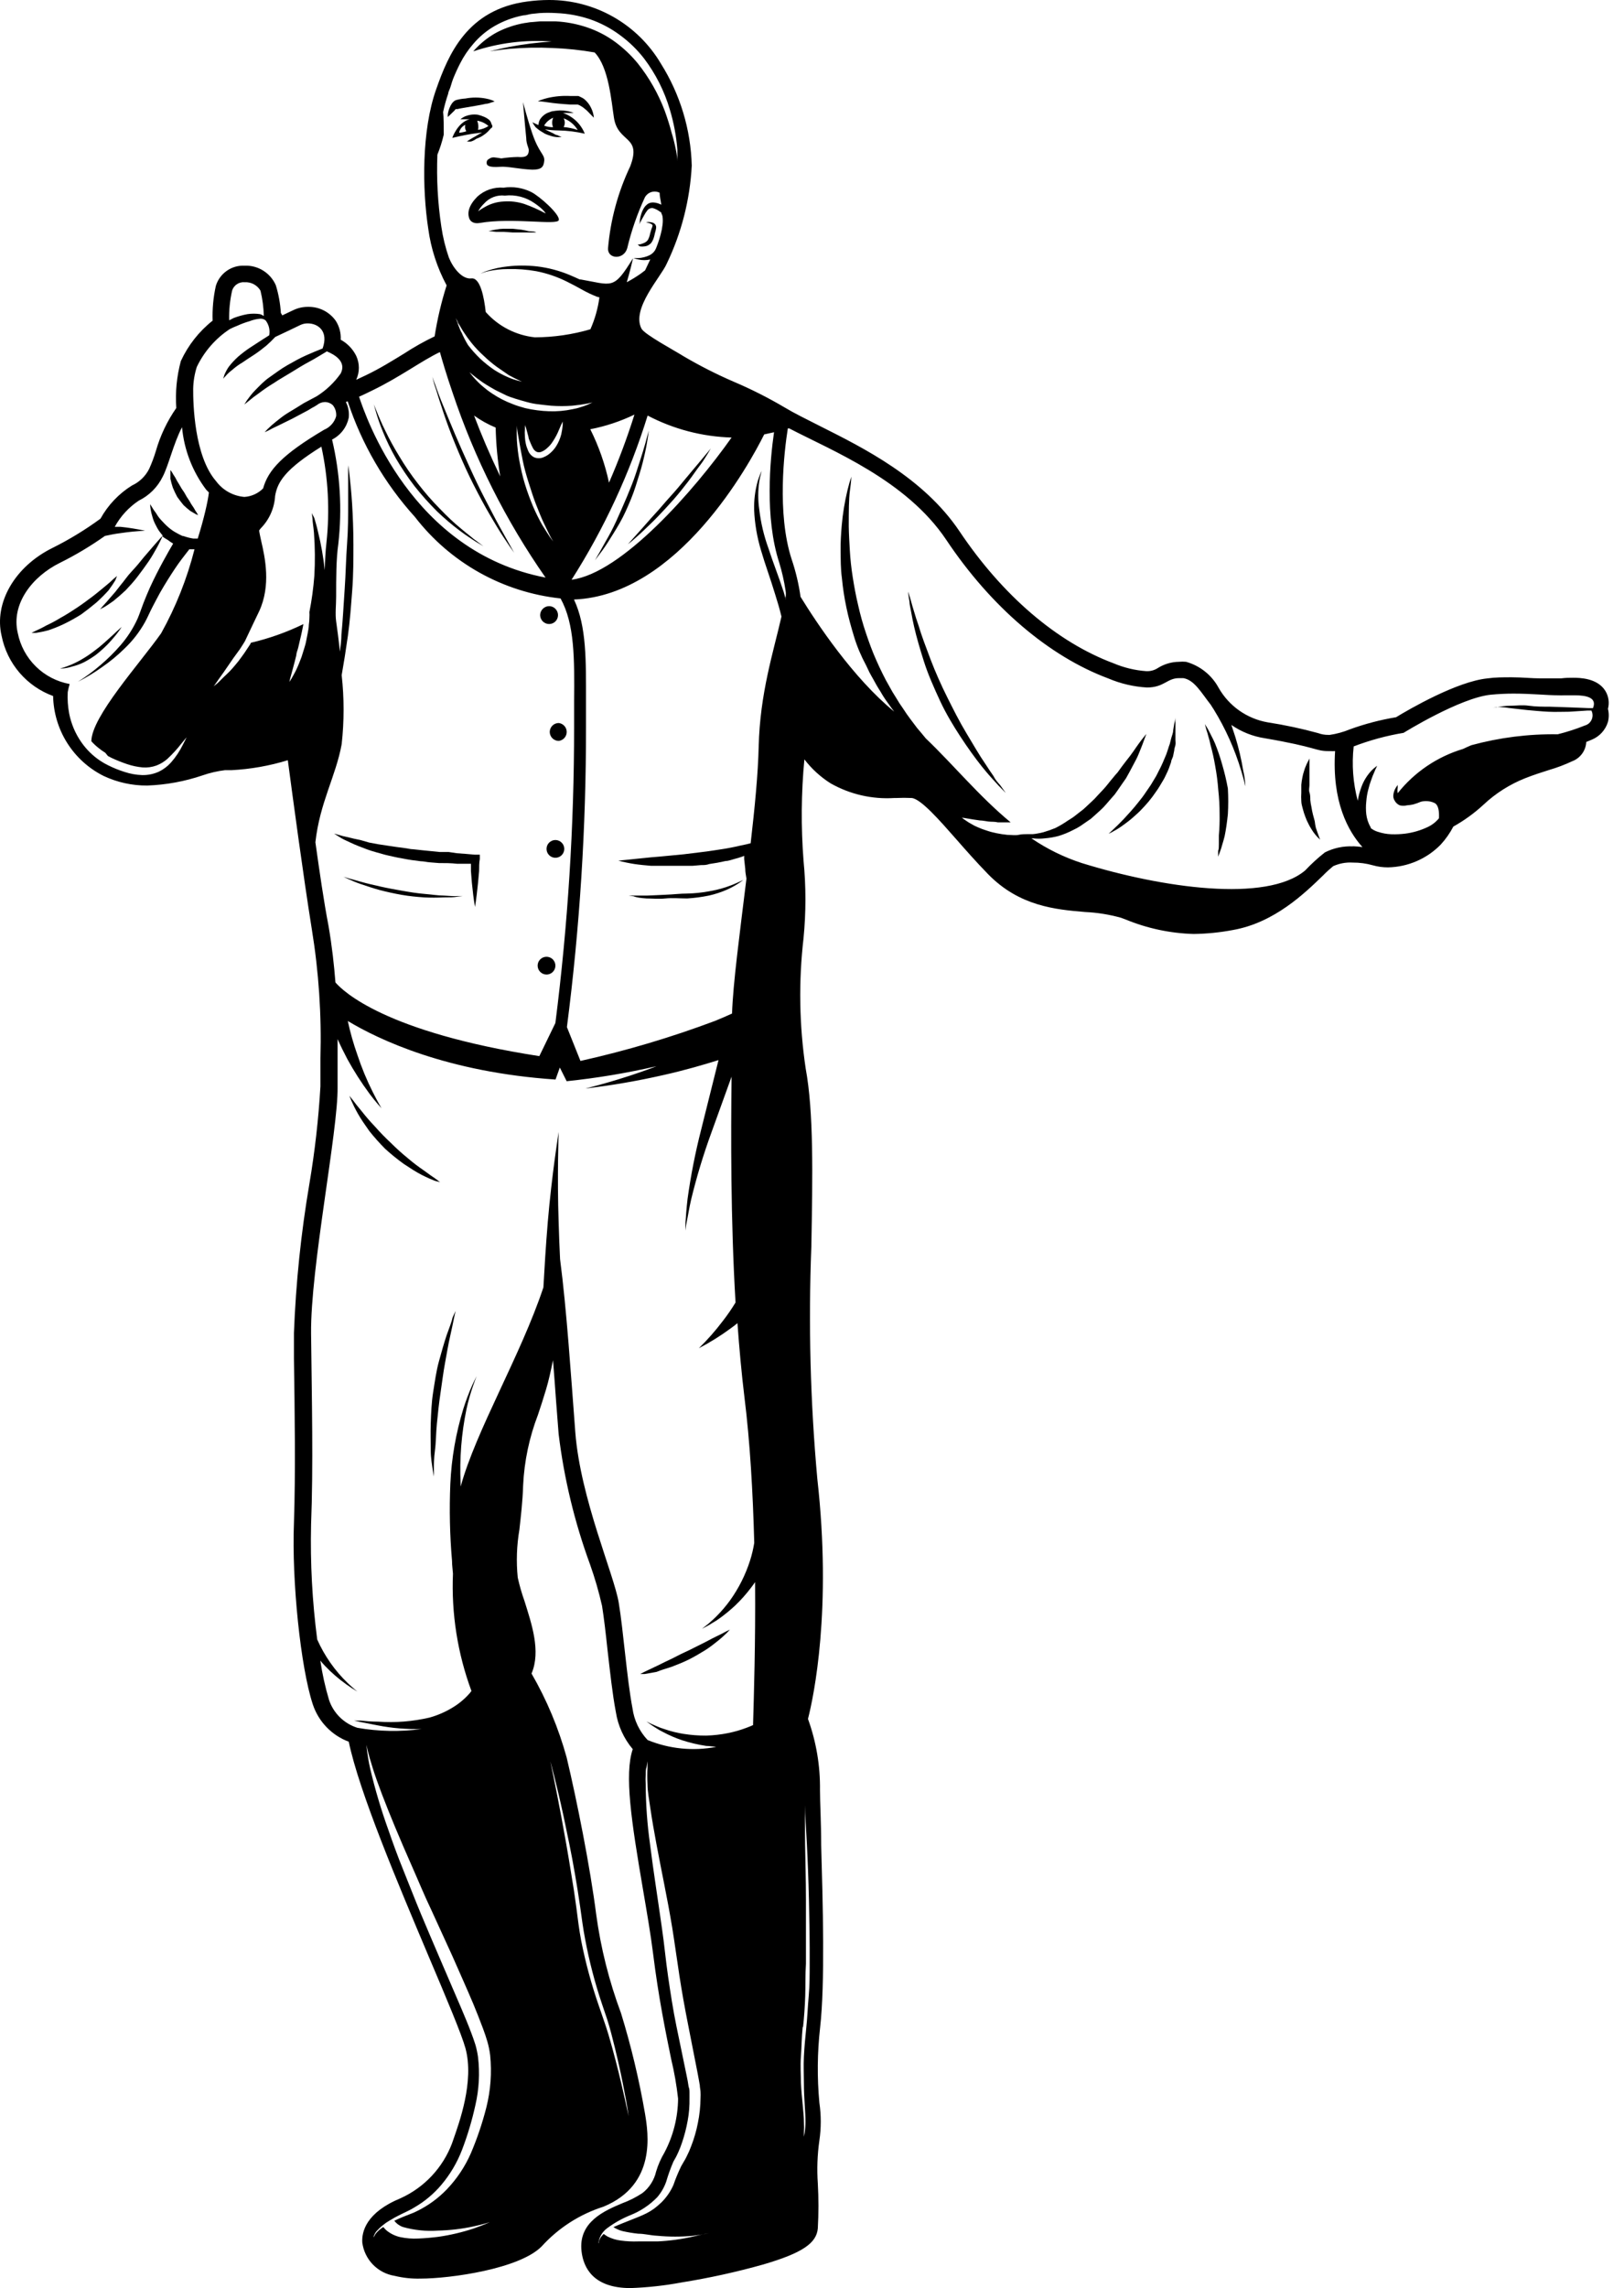 <?xml version="1.0" encoding="UTF-8"?> <svg xmlns="http://www.w3.org/2000/svg" width="71" height="100" viewBox="0 0 71 100" fill="none"> <path d="M15.304 36.818C15.545 36.933 15.797 37.028 16.048 37.122C16.3 37.216 16.573 37.279 16.819 37.353C16.945 37.389 17.076 37.41 17.207 37.442C17.338 37.473 17.469 37.499 17.601 37.52C17.863 37.573 18.125 37.61 18.392 37.641C18.523 37.641 18.654 37.678 18.791 37.688L19.189 37.72C19.457 37.72 19.714 37.72 19.986 37.751H20.589C20.589 37.856 20.589 37.961 20.589 38.066L20.631 38.59C20.668 38.947 20.705 39.298 20.767 39.639C20.825 39.283 20.862 38.931 20.899 38.59L20.946 38.066C20.946 37.888 20.946 37.709 20.977 37.541V37.353H20.752C20.495 37.326 20.227 37.311 19.971 37.29L19.619 37.237H19.231L18.455 37.159L18.067 37.117C17.936 37.117 17.81 37.075 17.679 37.064L17.296 37.012L16.908 36.954L16.526 36.896L16.137 36.823L15.755 36.713C15.629 36.681 15.498 36.666 15.372 36.629L14.989 36.54C14.863 36.503 14.732 36.471 14.606 36.43C14.717 36.508 14.832 36.576 14.947 36.645C15.063 36.713 15.204 36.765 15.304 36.818Z" fill="black"></path> <path d="M51.384 31.374C51.384 31.374 51.384 31.468 51.337 31.631L51.29 31.924C51.29 32.04 51.227 32.166 51.195 32.302C51.164 32.438 51.164 32.438 51.143 32.512C51.114 32.584 51.09 32.657 51.069 32.732L50.991 32.963L50.891 33.199C50.86 33.278 50.823 33.361 50.786 33.44C50.75 33.519 50.708 33.603 50.666 33.681C50.624 33.76 50.587 33.849 50.54 33.928L50.398 34.164C50.309 34.326 50.194 34.473 50.094 34.625C49.995 34.777 49.885 34.919 49.774 35.055C49.664 35.192 49.559 35.323 49.449 35.444L49.145 35.779C48.951 35.984 48.778 36.151 48.657 36.262L48.469 36.44C48.548 36.405 48.625 36.364 48.7 36.319C48.79 36.272 48.877 36.219 48.962 36.162C49.056 36.094 49.171 36.02 49.282 35.931C49.406 35.838 49.525 35.738 49.638 35.632C49.772 35.516 49.898 35.392 50.016 35.26C50.144 35.123 50.265 34.98 50.377 34.83C50.482 34.673 50.608 34.52 50.703 34.353L50.86 34.09C50.912 34.007 50.949 33.917 50.991 33.833C51.034 33.748 51.072 33.66 51.106 33.571L51.201 33.304C51.201 33.22 51.264 33.136 51.285 33.052L51.337 32.795C51.337 32.716 51.374 32.638 51.389 32.559C51.405 32.48 51.389 32.402 51.389 32.333C51.389 32.265 51.389 32.056 51.389 31.935C51.389 31.814 51.389 31.715 51.389 31.631C51.384 31.468 51.384 31.374 51.384 31.374Z" fill="black"></path> <path d="M57.479 35.889C57.453 35.8 57.426 35.7 57.4 35.596C57.374 35.491 57.353 35.391 57.337 35.281C57.312 35.174 57.294 35.065 57.285 34.956C57.285 34.851 57.285 34.735 57.248 34.63C57.212 34.526 57.248 34.416 57.248 34.311C57.248 34.206 57.248 34.106 57.248 34.006C57.248 33.907 57.248 33.818 57.248 33.734C57.248 33.65 57.248 33.566 57.248 33.498C57.248 33.429 57.248 33.367 57.248 33.314C57.248 33.262 57.248 33.151 57.248 33.151L57.175 33.298C57.145 33.352 57.118 33.408 57.096 33.466C57.061 33.54 57.033 33.618 57.012 33.697C56.98 33.789 56.956 33.884 56.939 33.98C56.917 34.086 56.901 34.193 56.892 34.3C56.892 34.41 56.892 34.531 56.892 34.646C56.884 34.767 56.884 34.888 56.892 35.008C56.892 35.123 56.928 35.244 56.96 35.359C56.988 35.471 57.023 35.582 57.065 35.69C57.101 35.793 57.145 35.892 57.196 35.989C57.236 36.076 57.284 36.16 57.337 36.241C57.439 36.411 57.566 36.565 57.715 36.697C57.715 36.697 57.626 36.477 57.526 36.172C57.505 36.079 57.489 35.984 57.479 35.889Z" fill="black"></path> <path d="M19.295 17.748C19.415 18.126 19.567 18.566 19.751 19.033C19.934 19.5 20.139 19.987 20.359 20.47C20.579 20.952 20.826 21.43 21.062 21.87C21.298 22.311 21.539 22.709 21.743 23.05C21.948 23.391 22.142 23.664 22.268 23.858L22.477 24.157L22.299 23.837C22.184 23.638 22.026 23.344 21.832 22.998C21.639 22.652 21.429 22.237 21.198 21.797C20.967 21.356 20.742 20.879 20.522 20.396C20.301 19.914 20.086 19.431 19.892 18.975C19.698 18.519 19.525 18.089 19.368 17.711C19.211 17.334 19.106 17.035 19.027 16.814L18.901 16.468L18.996 16.825C19.08 17.045 19.163 17.37 19.295 17.748Z" fill="black"></path> <path d="M27.952 20.732C28.062 20.386 28.141 20.056 28.203 19.772C28.266 19.489 28.303 19.248 28.329 19.08L28.366 18.818L28.293 19.075C28.256 19.237 28.188 19.468 28.104 19.746C28.02 20.024 27.915 20.339 27.805 20.68C27.695 21.021 27.548 21.377 27.401 21.729C27.254 22.08 27.097 22.431 26.94 22.778C26.782 23.124 26.63 23.402 26.484 23.653C26.337 23.905 26.232 24.115 26.143 24.257L26.012 24.487L26.169 24.278C26.274 24.141 26.421 23.947 26.573 23.706C26.725 23.465 26.908 23.181 27.097 22.851C27.286 22.521 27.433 22.18 27.59 21.802C27.747 21.424 27.842 21.078 27.952 20.732Z" fill="black"></path> <path d="M27.616 23.601L27.453 23.785L27.642 23.633C27.752 23.533 27.925 23.391 28.109 23.213C28.292 23.035 28.523 22.825 28.748 22.589C28.974 22.353 29.21 22.101 29.44 21.839C29.671 21.577 29.881 21.314 30.085 21.047C30.29 20.779 30.458 20.523 30.61 20.328C30.762 20.134 30.872 19.93 30.956 19.804L31.076 19.599L30.924 19.783L30.521 20.266C30.358 20.465 30.159 20.69 29.954 20.942C29.75 21.194 29.519 21.467 29.294 21.713C29.068 21.96 28.843 22.238 28.622 22.474C28.402 22.71 28.208 22.946 28.035 23.134L27.616 23.601Z" fill="black"></path> <path d="M16.558 18.388C16.61 18.535 16.668 18.697 16.741 18.87C16.902 19.267 17.09 19.652 17.302 20.024C17.55 20.45 17.826 20.86 18.126 21.251C18.432 21.637 18.762 22.005 19.111 22.353C19.421 22.65 19.748 22.929 20.092 23.187C20.239 23.302 20.38 23.396 20.506 23.48C20.632 23.564 20.742 23.638 20.836 23.695L21.135 23.874L20.857 23.664C20.749 23.59 20.646 23.51 20.548 23.423C20.427 23.328 20.296 23.223 20.155 23.103C19.866 22.867 19.557 22.578 19.227 22.232C18.886 21.887 18.567 21.521 18.272 21.136C17.972 20.752 17.698 20.349 17.449 19.93C17.227 19.57 17.024 19.199 16.841 18.818C16.757 18.65 16.684 18.493 16.626 18.356C16.568 18.22 16.511 18.094 16.474 17.994L16.343 17.674C16.343 17.674 16.38 17.795 16.437 18.005C16.469 18.12 16.511 18.246 16.558 18.388Z" fill="black"></path> <path d="M53.43 33.403C53.343 33.09 53.238 32.782 53.115 32.48C53.058 32.349 53 32.234 52.947 32.134C52.895 32.035 52.853 31.94 52.811 31.867L52.675 31.646L52.743 31.898C52.776 31.991 52.804 32.086 52.827 32.181C52.865 32.302 52.896 32.425 52.921 32.548C53.005 32.852 53.074 33.16 53.126 33.471C53.191 33.818 53.236 34.169 53.262 34.52C53.301 34.869 53.32 35.219 53.32 35.569C53.326 35.884 53.316 36.2 53.288 36.513C53.288 36.655 53.288 36.781 53.288 36.896C53.288 37.012 53.288 37.106 53.257 37.185V37.442L53.346 37.2C53.378 37.122 53.404 37.027 53.435 36.917C53.467 36.807 53.509 36.681 53.54 36.545C53.598 36.267 53.645 35.937 53.682 35.58C53.703 35.208 53.703 34.835 53.682 34.463C53.617 34.105 53.533 33.752 53.43 33.403Z" fill="black"></path> <path d="M23.893 42.592C23.97 42.592 24.045 42.569 24.109 42.527C24.173 42.484 24.222 42.423 24.252 42.352C24.281 42.282 24.289 42.204 24.274 42.128C24.259 42.053 24.222 41.984 24.168 41.929C24.113 41.875 24.044 41.838 23.969 41.823C23.893 41.808 23.815 41.816 23.744 41.845C23.674 41.875 23.613 41.925 23.57 41.988C23.528 42.052 23.505 42.127 23.505 42.204C23.505 42.307 23.546 42.406 23.619 42.478C23.691 42.551 23.79 42.592 23.893 42.592Z" fill="black"></path> <path d="M24.282 36.713C24.179 36.713 24.08 36.754 24.007 36.827C23.934 36.899 23.894 36.998 23.894 37.101C23.894 37.152 23.904 37.202 23.923 37.249C23.943 37.297 23.971 37.339 24.007 37.375C24.043 37.411 24.086 37.44 24.133 37.46C24.18 37.479 24.231 37.489 24.282 37.489C24.333 37.489 24.383 37.479 24.43 37.46C24.477 37.44 24.52 37.411 24.556 37.375C24.592 37.339 24.621 37.297 24.64 37.249C24.66 37.202 24.67 37.152 24.67 37.101C24.67 36.998 24.629 36.899 24.556 36.827C24.483 36.754 24.385 36.713 24.282 36.713Z" fill="black"></path> <path d="M24.034 31.993C24.036 32.096 24.078 32.195 24.151 32.267C24.225 32.34 24.324 32.381 24.428 32.381C24.523 32.37 24.612 32.324 24.676 32.252C24.74 32.179 24.776 32.086 24.776 31.99C24.776 31.893 24.74 31.8 24.676 31.728C24.612 31.656 24.523 31.61 24.428 31.599C24.323 31.599 24.223 31.641 24.149 31.714C24.076 31.788 24.034 31.888 24.034 31.993Z" fill="black"></path> <path d="M24.008 27.273C24.111 27.273 24.209 27.232 24.282 27.159C24.355 27.086 24.396 26.987 24.396 26.884C24.396 26.781 24.355 26.682 24.282 26.608C24.21 26.534 24.111 26.492 24.008 26.491C23.904 26.492 23.805 26.534 23.731 26.608C23.657 26.681 23.616 26.78 23.614 26.884C23.616 26.988 23.658 27.086 23.731 27.159C23.805 27.232 23.904 27.273 24.008 27.273Z" fill="black"></path> <path d="M29.362 72.848C29.608 72.754 29.886 72.644 30.117 72.528C30.348 72.413 30.605 72.261 30.825 72.125C31.045 71.988 31.239 71.831 31.402 71.7C31.564 71.569 31.69 71.448 31.779 71.364L31.91 71.222L31.737 71.306C31.633 71.364 31.48 71.443 31.292 71.532C31.103 71.621 30.898 71.742 30.668 71.852C30.437 71.962 30.201 72.093 29.955 72.203C29.708 72.313 29.472 72.45 29.241 72.555C29.011 72.66 28.801 72.775 28.612 72.859C28.424 72.943 28.271 73.027 28.161 73.074L27.988 73.163H28.182L28.707 73.069C28.88 72.995 29.116 72.927 29.362 72.848Z" fill="black"></path> <path d="M19.524 58.362C19.414 58.693 19.304 59.081 19.189 59.501C19.073 59.92 19.011 60.382 18.937 60.843C18.864 61.305 18.848 61.766 18.832 62.202C18.817 62.637 18.832 63.041 18.832 63.387C18.832 63.733 18.89 64.022 18.916 64.221L18.969 64.535C18.969 64.535 18.969 64.42 18.969 64.221C18.969 64.022 18.969 63.733 19.016 63.387C19.063 63.041 19.058 62.647 19.1 62.223C19.142 61.798 19.189 61.342 19.257 60.89C19.325 60.439 19.378 59.988 19.456 59.569C19.535 59.149 19.598 58.751 19.677 58.415C19.755 58.079 19.808 57.796 19.85 57.602L19.918 57.293L19.787 57.581C19.75 57.765 19.64 58.037 19.524 58.362Z" fill="black"></path> <path d="M19.238 51.665L19.044 51.518C18.918 51.434 18.739 51.309 18.519 51.146C18.281 50.984 18.051 50.809 17.832 50.621C17.573 50.411 17.324 50.187 17.088 49.95C16.843 49.722 16.611 49.483 16.39 49.232C16.187 49.02 15.994 48.797 15.813 48.566C15.646 48.371 15.515 48.199 15.425 48.078L15.273 47.889L15.363 48.109C15.425 48.251 15.52 48.45 15.651 48.681C15.782 48.912 15.955 49.163 16.149 49.436C16.365 49.705 16.594 49.962 16.836 50.207C17.097 50.445 17.372 50.667 17.659 50.873C17.937 51.057 18.184 51.219 18.43 51.345C18.677 51.471 18.865 51.55 19.012 51.608L19.238 51.665Z" fill="black"></path> <path d="M28.266 39.267C28.507 39.267 28.79 39.298 29.094 39.267C29.398 39.235 29.718 39.267 30.043 39.267C30.362 39.247 30.679 39.205 30.992 39.141C31.266 39.08 31.533 38.992 31.789 38.879C31.972 38.797 32.147 38.701 32.314 38.59C32.429 38.512 32.492 38.459 32.492 38.459L32.293 38.553C32.122 38.633 31.947 38.703 31.768 38.763C31.511 38.848 31.248 38.913 30.982 38.957C30.675 39.013 30.365 39.045 30.054 39.052C29.734 39.052 29.414 39.094 29.11 39.104C28.806 39.115 28.528 39.136 28.287 39.141H27.705H27.484L27.705 39.172C27.825 39.225 28.024 39.251 28.266 39.267Z" fill="black"></path> <path d="M19.399 39.141C19.148 39.141 18.875 39.094 18.555 39.068C18.235 39.041 17.915 38.989 17.59 38.931C17.265 38.874 16.94 38.816 16.641 38.748C16.342 38.679 16.054 38.617 15.818 38.548L15.236 38.386L15.016 38.323L15.225 38.417C15.357 38.475 15.55 38.564 15.786 38.643C16.022 38.721 16.311 38.821 16.604 38.9C16.898 38.978 17.234 39.052 17.564 39.11C17.894 39.167 18.225 39.199 18.539 39.22C18.824 39.235 19.109 39.235 19.394 39.22C19.646 39.22 19.855 39.22 19.997 39.188L20.228 39.162H19.997C19.845 39.172 19.64 39.157 19.399 39.141Z" fill="black"></path> <path d="M43.431 33.912C43.326 33.76 43.205 33.587 43.08 33.388C42.817 33.01 42.555 32.548 42.251 32.045C41.947 31.541 41.674 30.996 41.412 30.472C41.15 29.947 40.888 29.36 40.683 28.82C40.479 28.279 40.285 27.771 40.159 27.341C40.08 27.12 40.017 26.916 39.965 26.737C39.913 26.559 39.86 26.402 39.829 26.271L39.708 25.856C39.708 25.856 39.708 26.014 39.76 26.281C39.76 26.418 39.808 26.58 39.839 26.769C39.871 26.958 39.913 27.162 39.965 27.393C40.07 27.849 40.222 28.374 40.4 28.93C40.578 29.486 40.835 30.062 41.097 30.629C41.36 31.195 41.685 31.73 41.994 32.202C42.303 32.674 42.634 33.136 42.928 33.503C43.074 33.687 43.216 33.849 43.342 33.991L43.672 34.353L43.971 34.657L43.724 34.311C43.63 34.206 43.52 34.09 43.431 33.912Z" fill="black"></path> <path d="M7.555 21.309C7.612 21.449 7.677 21.585 7.749 21.718C7.838 21.844 7.933 21.965 8.022 22.075C8.117 22.166 8.217 22.251 8.321 22.332L8.562 22.473L8.662 22.515L8.609 22.421C8.557 22.347 8.51 22.27 8.468 22.19C8.396 22.092 8.331 21.988 8.274 21.881C8.194 21.769 8.122 21.651 8.059 21.529C7.978 21.417 7.904 21.3 7.838 21.178C7.771 21.075 7.709 20.968 7.655 20.858C7.603 20.784 7.556 20.707 7.513 20.627L7.45 20.543V20.648C7.45 20.716 7.45 20.811 7.45 20.926C7.478 21.056 7.513 21.183 7.555 21.309Z" fill="black"></path> <path d="M3.549 26.853C3.785 26.68 4.015 26.501 4.22 26.328C4.403 26.162 4.578 25.987 4.744 25.804C4.875 25.625 4.975 25.473 5.038 25.369L5.117 25.174L4.964 25.3C4.875 25.39 4.739 25.51 4.576 25.641C4.414 25.772 4.225 25.935 4.015 26.092C3.806 26.25 3.58 26.417 3.349 26.57C3.119 26.722 2.883 26.874 2.652 27C2.447 27.125 2.235 27.239 2.018 27.34C1.834 27.445 1.672 27.519 1.556 27.571L1.378 27.66H1.577C1.754 27.633 1.929 27.596 2.102 27.55C2.338 27.472 2.569 27.379 2.794 27.272C3.053 27.146 3.305 27.006 3.549 26.853Z" fill="black"></path> <path d="M3.669 28.945C3.851 28.849 4.026 28.74 4.193 28.62C4.355 28.493 4.509 28.357 4.655 28.211C4.796 28.075 4.912 27.933 5.011 27.818C5.111 27.703 5.184 27.592 5.242 27.519L5.321 27.398L5.216 27.493C5.147 27.556 5.048 27.64 4.938 27.75L4.55 28.101C4.403 28.233 4.249 28.358 4.088 28.474C3.931 28.594 3.767 28.705 3.595 28.804C3.447 28.893 3.293 28.972 3.134 29.04C2.992 29.098 2.872 29.145 2.788 29.171L2.62 29.213H2.762C2.892 29.201 3.02 29.174 3.144 29.134C3.325 29.09 3.501 29.027 3.669 28.945Z" fill="black"></path> <path d="M27.972 10.768C28.042 10.779 28.113 10.779 28.182 10.768C28.233 10.763 28.283 10.748 28.329 10.726C28.383 10.698 28.431 10.661 28.471 10.615C28.508 10.565 28.538 10.511 28.56 10.453C28.581 10.398 28.598 10.342 28.612 10.285C28.621 10.233 28.633 10.182 28.649 10.133C28.666 10.076 28.678 10.018 28.686 9.96C28.69 9.923 28.685 9.885 28.67 9.851C28.655 9.817 28.632 9.788 28.602 9.766C28.557 9.735 28.504 9.717 28.45 9.713C28.381 9.699 28.309 9.699 28.24 9.713H28.161H28.24C28.302 9.726 28.364 9.744 28.424 9.766C28.458 9.779 28.49 9.799 28.518 9.823C28.524 9.835 28.528 9.849 28.528 9.863C28.528 9.876 28.524 9.89 28.518 9.902C28.518 9.928 28.486 9.981 28.471 10.038C28.455 10.096 28.439 10.149 28.424 10.201C28.407 10.298 28.375 10.392 28.329 10.479C28.307 10.514 28.278 10.544 28.245 10.568C28.213 10.592 28.178 10.612 28.14 10.626C28.081 10.652 28.02 10.671 27.957 10.684H27.878L27.972 10.768Z" fill="black"></path> <path d="M23.961 4.474C24.229 4.516 24.575 4.547 24.916 4.568H25.157H25.22H25.251L25.335 4.6C25.393 4.631 25.449 4.666 25.503 4.704L25.655 4.83L25.875 5.056L25.964 5.145C25.951 4.997 25.91 4.853 25.844 4.72C25.771 4.562 25.661 4.424 25.524 4.316C25.477 4.29 25.44 4.264 25.382 4.238L25.288 4.196H25.225H25.194H25.073H24.942C24.609 4.178 24.276 4.206 23.951 4.28C23.844 4.305 23.739 4.337 23.636 4.374C23.595 4.39 23.554 4.409 23.516 4.432H23.642C23.72 4.437 23.83 4.458 23.961 4.474Z" fill="black"></path> <path d="M19.923 4.379L19.865 4.411L19.802 4.468L19.761 4.516C19.719 4.576 19.683 4.641 19.656 4.71C19.618 4.802 19.592 4.899 19.577 4.998C19.575 5.037 19.575 5.075 19.577 5.114L19.661 5.035L19.86 4.841C19.88 4.816 19.901 4.791 19.923 4.767H19.96H20.002C20.122 4.736 20.269 4.715 20.416 4.689C20.71 4.636 21.009 4.594 21.239 4.537C21.355 4.537 21.449 4.484 21.517 4.468L21.627 4.432L21.522 4.385C21.431 4.35 21.336 4.323 21.239 4.306C20.945 4.25 20.642 4.25 20.348 4.306C20.204 4.314 20.061 4.339 19.923 4.379Z" fill="black"></path> <path d="M21.424 6.918C21.308 6.981 21.272 7.017 21.277 7.133C21.282 7.248 21.397 7.322 21.864 7.29C22.2 7.264 22.666 7.39 23.269 7.416C23.652 7.416 23.767 7.316 23.794 7.028C23.82 6.739 23.568 6.708 23.269 5.827C23.039 5.145 22.866 4.463 22.866 4.463C22.866 4.463 22.939 5.371 23.007 6.037C23.007 6.294 23.117 6.456 23.117 6.561C23.117 6.86 22.913 6.881 22.635 6.86C22.394 6.865 22.154 6.886 21.917 6.923C21.639 6.881 21.544 6.85 21.424 6.918Z" fill="black"></path> <path d="M23.222 8.391C22.848 8.207 22.427 8.141 22.016 8.203C21.808 8.185 21.598 8.212 21.4 8.279C21.203 8.347 21.021 8.455 20.867 8.596C20.5 8.968 20.422 9.288 20.516 9.545C20.553 9.655 20.684 9.797 20.977 9.745C22.393 9.498 24.349 9.855 24.428 9.624C24.506 9.393 23.594 8.575 23.222 8.391ZM22.928 8.916C22.636 8.82 22.328 8.783 22.021 8.806C21.731 8.819 21.449 8.902 21.198 9.047C21.094 9.101 20.996 9.164 20.904 9.236C20.973 9.109 21.062 8.994 21.166 8.895C21.278 8.768 21.419 8.671 21.577 8.611C21.735 8.55 21.905 8.529 22.073 8.549C22.533 8.497 22.996 8.617 23.374 8.884C23.783 9.162 23.856 9.33 23.856 9.33C23.558 9.168 23.248 9.03 22.928 8.916Z" fill="black"></path> <path d="M23.122 10.106C23.013 10.078 22.903 10.055 22.792 10.038L22.404 9.996H22.021C21.908 9.999 21.796 10.012 21.685 10.033C21.606 10.044 21.527 10.06 21.45 10.08L21.36 10.106H21.455L21.691 10.133C21.79 10.133 21.9 10.133 22.021 10.133L22.404 10.159H22.781C22.902 10.159 23.017 10.159 23.117 10.159H23.447L23.358 10.122C23.28 10.113 23.201 10.107 23.122 10.106Z" fill="black"></path> <path d="M23.416 5.559C23.474 5.612 23.536 5.661 23.599 5.706L23.83 5.848C23.914 5.884 24 5.915 24.087 5.942C24.162 5.967 24.239 5.983 24.318 5.99C24.375 5.995 24.433 5.995 24.491 5.99H24.554L24.491 5.963L24.344 5.9C24.281 5.9 24.218 5.837 24.14 5.806L23.909 5.696L23.83 5.654C24.025 5.683 24.221 5.699 24.418 5.701C24.804 5.708 25.189 5.756 25.566 5.843C25.481 5.631 25.352 5.44 25.186 5.283C25.02 5.127 24.822 5.008 24.606 4.935H24.785H24.994H25.078L25 4.904C24.929 4.881 24.857 4.864 24.785 4.851C24.682 4.834 24.579 4.825 24.475 4.825C24.356 4.832 24.236 4.846 24.119 4.867L23.935 4.935C23.793 5.001 23.674 5.109 23.594 5.245C23.564 5.315 23.545 5.389 23.537 5.465L23.479 5.439L23.332 5.371L23.274 5.344L23.306 5.397C23.338 5.454 23.375 5.509 23.416 5.559ZM24.181 5.559C24.047 5.562 23.914 5.539 23.788 5.491C23.88 5.336 24.02 5.215 24.187 5.145C24.157 5.211 24.141 5.282 24.14 5.354C24.14 5.427 24.154 5.498 24.181 5.565V5.559ZM25.262 5.685C25.062 5.614 24.854 5.57 24.643 5.554C24.674 5.495 24.691 5.43 24.691 5.363C24.691 5.296 24.674 5.23 24.643 5.171C24.902 5.269 25.12 5.452 25.262 5.691V5.685Z" fill="black"></path> <path d="M20.821 6.068C20.896 6.039 20.97 6.006 21.041 5.969C21.111 5.927 21.177 5.882 21.241 5.832C21.295 5.787 21.346 5.738 21.393 5.685L21.445 5.622C21.54 5.575 21.545 5.502 21.487 5.423C21.474 5.356 21.441 5.294 21.393 5.245C21.326 5.189 21.252 5.143 21.172 5.108C21.081 5.068 20.986 5.037 20.889 5.014C20.79 5.001 20.69 5.001 20.59 5.014C20.504 5.027 20.42 5.05 20.339 5.082C20.284 5.107 20.231 5.137 20.181 5.171L20.129 5.213H20.197H20.365H20.527C20.003 5.35 19.773 6.026 19.773 6.026C19.773 6.026 20.297 5.9 20.653 5.848C20.811 5.822 20.942 5.816 21.073 5.79C21.035 5.816 20.994 5.839 20.952 5.858L20.758 5.974C20.69 6.005 20.638 6.047 20.585 6.073C20.533 6.1 20.491 6.136 20.459 6.152L20.412 6.184H20.449C20.498 6.19 20.547 6.19 20.596 6.184C20.677 6.158 20.753 6.119 20.821 6.068ZM20.071 5.801C20.086 5.725 20.118 5.655 20.165 5.594C20.213 5.534 20.274 5.486 20.344 5.455C20.331 5.502 20.328 5.552 20.335 5.601C20.343 5.649 20.36 5.696 20.386 5.738C20.284 5.773 20.178 5.794 20.071 5.801ZM20.868 5.276C21.049 5.307 21.218 5.387 21.356 5.507C21.219 5.598 21.063 5.655 20.9 5.675C20.926 5.547 20.915 5.414 20.868 5.292V5.276Z" fill="black"></path> <path fill-rule="evenodd" clip-rule="evenodd" d="M70.193 30.209C69.842 29.622 69.034 29.622 68.772 29.622C68.615 29.622 68.447 29.622 68.248 29.648H68.043C67.855 29.648 67.614 29.648 67.336 29.648C66.969 29.648 66.549 29.601 66.088 29.601C65.71 29.601 65.369 29.601 65.039 29.648C63.702 29.779 61.61 30.996 61.033 31.347C60.349 31.46 59.677 31.636 59.025 31.872C58.741 31.99 58.443 32.073 58.139 32.118H58.065C57.915 32.119 57.766 32.092 57.625 32.04C56.897 31.841 56.158 31.683 55.412 31.568C54.968 31.489 54.546 31.313 54.177 31.053C53.808 30.793 53.501 30.455 53.278 30.062C53.129 29.786 52.926 29.543 52.681 29.348C52.436 29.152 52.154 29.008 51.852 28.924C51.747 28.914 51.642 28.914 51.537 28.924C51.218 28.929 50.907 29.02 50.635 29.187C50.481 29.291 50.297 29.343 50.111 29.333C49.618 29.297 49.134 29.18 48.679 28.987C46.204 28.064 43.819 26.014 41.947 23.218C40.374 20.879 37.752 19.578 35.864 18.629C35.24 18.314 34.7 18.047 34.291 17.8C33.579 17.38 32.84 17.007 32.078 16.683C31.329 16.36 30.601 15.99 29.897 15.577C29.499 15.325 28.177 14.617 28.046 14.365C27.59 13.495 28.896 12.105 29.147 11.528C29.794 10.185 30.166 8.726 30.243 7.238C30.201 5.659 29.736 4.122 28.896 2.785C28.394 1.934 27.678 1.23 26.82 0.741C25.962 0.253 24.991 -0.003 24.003 2.10562e-05C23.691 0.001 23.38 0.022 23.07 0.063C20.407 0.404 19.594 2.418 19.075 3.886C18.424 5.706 18.461 8.292 18.723 9.996C18.84 10.863 19.112 11.701 19.526 12.472C19.295 13.201 19.12 13.946 19.001 14.701C18.541 14.921 18.096 15.172 17.669 15.451C17.171 15.755 16.621 16.101 15.997 16.4L15.572 16.599C15.649 16.435 15.689 16.256 15.689 16.075C15.689 15.894 15.649 15.715 15.572 15.55C15.424 15.252 15.188 15.007 14.896 14.848C14.912 14.557 14.837 14.269 14.681 14.024C14.545 13.83 14.363 13.673 14.152 13.566C13.94 13.459 13.706 13.406 13.469 13.411C13.248 13.409 13.029 13.457 12.83 13.552L12.342 13.783C12.323 13.747 12.302 13.712 12.279 13.678C12.254 13.267 12.18 12.86 12.059 12.467C11.944 12.203 11.751 11.98 11.507 11.827C11.263 11.674 10.978 11.599 10.69 11.612C10.413 11.598 10.14 11.678 9.913 11.837C9.686 11.997 9.518 12.227 9.437 12.493C9.326 12.992 9.278 13.503 9.296 14.014C8.7 14.485 8.224 15.091 7.906 15.781C7.726 16.449 7.659 17.142 7.707 17.832C7.308 18.404 7.007 19.039 6.815 19.709C6.735 19.976 6.637 20.237 6.522 20.491C6.361 20.813 6.094 21.07 5.767 21.22C5.193 21.578 4.72 22.076 4.393 22.668C3.731 23.153 3.03 23.581 2.295 23.947C0.649 24.76 -0.274 26.349 0.072 27.797C0.191 28.39 0.46 28.943 0.854 29.402C1.248 29.861 1.753 30.212 2.322 30.419C2.337 31.147 2.55 31.858 2.939 32.473C3.328 33.089 3.878 33.586 4.529 33.912C5.126 34.193 5.778 34.337 6.438 34.332C7.263 34.302 8.079 34.152 8.86 33.886C9.177 33.776 9.503 33.701 9.836 33.66H9.867H10.119C10.955 33.617 11.783 33.471 12.583 33.225C12.793 34.798 13.254 38.255 13.632 40.609C13.936 42.471 14.062 44.357 14.009 46.242C14.009 46.667 14.009 47.071 14.009 47.48C13.926 48.905 13.765 50.325 13.527 51.733C13.16 53.889 12.934 56.067 12.851 58.252C12.851 58.63 12.851 59.002 12.851 59.38C12.887 61.829 12.924 64.362 12.851 66.56C12.751 69.104 13.144 72.88 13.674 74.485C13.797 74.858 14.002 75.199 14.274 75.482C14.546 75.765 14.879 75.984 15.247 76.121C15.708 78.329 17.386 82.294 18.75 85.525C19.52 87.339 20.181 88.907 20.349 89.516C20.747 90.974 20.06 92.81 19.824 93.497C19.798 93.565 19.777 93.628 19.762 93.675C19.36 94.739 18.553 95.601 17.517 96.072C15.991 96.701 15.808 97.556 15.839 98.012C15.887 98.374 16.05 98.711 16.304 98.973C16.558 99.234 16.89 99.407 17.25 99.465C17.617 99.554 17.994 99.595 18.372 99.586C19.704 99.586 22.729 99.156 23.684 98.175C24.414 97.371 25.344 96.774 26.379 96.444C28.717 95.484 28.34 93.224 28.198 92.369C27.942 90.887 27.592 89.422 27.15 87.984C26.629 86.589 26.265 85.139 26.064 83.663C25.807 81.633 25.22 78.68 24.774 76.813C24.421 75.529 23.905 74.295 23.238 73.142C23.657 72.161 23.238 70.96 22.929 69.969C22.81 69.635 22.712 69.293 22.635 68.946C22.565 68.247 22.59 67.541 22.708 66.849C22.771 66.272 22.85 65.621 22.871 64.913C22.921 63.857 23.141 62.816 23.521 61.829C23.636 61.483 23.752 61.132 23.872 60.728C23.993 60.324 24.072 59.952 24.177 59.448C24.224 60.046 24.271 60.654 24.313 61.258C24.35 61.74 24.386 62.217 24.423 62.674C24.66 64.621 25.121 66.534 25.797 68.375C26.007 68.967 26.182 69.571 26.321 70.184C26.405 70.709 26.484 71.39 26.562 72.125C26.672 73.074 26.777 74.055 26.924 74.82C27.016 75.42 27.272 75.983 27.663 76.446C27.291 77.553 27.601 79.593 28.109 82.567C28.282 83.579 28.445 84.528 28.55 85.362C28.791 87.313 29.111 88.855 29.341 89.983C29.479 90.555 29.58 91.134 29.645 91.719C29.638 92.542 29.433 93.351 29.048 94.079C28.894 94.338 28.773 94.614 28.686 94.902C28.601 95.276 28.39 95.61 28.088 95.846C27.813 96.028 27.517 96.178 27.207 96.292C26.436 96.617 25.278 97.105 25.424 98.39C25.508 99.124 25.949 100 27.564 100C28.314 99.974 29.06 99.892 29.797 99.754C31.004 99.56 32.198 99.298 33.374 98.967C35.051 98.474 35.697 98.049 35.754 97.393C35.791 96.737 35.791 96.078 35.754 95.421C35.711 94.798 35.734 94.172 35.822 93.554C35.903 93.005 35.903 92.447 35.822 91.897C35.721 90.806 35.731 89.708 35.854 88.619C36.074 86.694 35.974 83.191 35.901 80.632C35.901 79.645 35.849 78.796 35.849 78.245C35.864 77.182 35.686 76.124 35.324 75.125C35.581 74.123 36.373 70.331 35.733 64.635C35.427 61.262 35.339 57.872 35.471 54.487C35.529 51.34 35.576 48.613 35.224 46.699C34.942 44.812 34.91 42.897 35.13 41.003C35.24 39.876 35.24 38.741 35.13 37.615C35.015 36.141 35.027 34.66 35.167 33.188C35.485 33.603 35.873 33.958 36.315 34.237C37.161 34.716 38.129 34.939 39.099 34.877H39.183C39.409 34.866 39.635 34.866 39.86 34.877C40.258 34.914 41.076 35.847 41.8 36.671C42.209 37.138 42.675 37.667 43.195 38.202C44.568 39.608 46.142 39.749 47.437 39.859C47.969 39.883 48.497 39.968 49.01 40.111L49.209 40.185C50.153 40.575 51.161 40.79 52.182 40.819C52.759 40.812 53.335 40.754 53.902 40.646C55.721 40.326 57.048 39.031 57.845 38.26C57.984 38.117 58.131 37.982 58.285 37.856C58.553 37.735 58.847 37.681 59.14 37.699C59.44 37.697 59.738 37.737 60.026 37.819C60.24 37.879 60.46 37.909 60.682 37.908C61.549 37.892 62.375 37.536 62.983 36.917C63.203 36.679 63.389 36.412 63.539 36.125C64.016 35.859 64.46 35.537 64.861 35.166C65.389 34.67 66.007 34.279 66.68 34.012C67.037 33.87 67.399 33.755 67.729 33.65C68.076 33.549 68.414 33.421 68.741 33.267C68.913 33.202 69.062 33.087 69.17 32.938C69.278 32.789 69.341 32.612 69.349 32.428L69.59 32.328C69.758 32.259 69.909 32.154 70.031 32.02C70.154 31.885 70.245 31.726 70.298 31.552C70.345 31.364 70.345 31.168 70.298 30.98C70.332 30.851 70.341 30.717 70.323 30.584C70.305 30.452 70.261 30.325 70.193 30.209ZM24.643 79.399C24.795 80.128 24.979 80.972 25.136 81.901C25.215 82.357 25.293 82.834 25.362 83.322C25.43 83.81 25.493 84.297 25.587 84.78C25.766 85.733 26.011 86.672 26.321 87.591L26.541 88.242C26.61 88.457 26.672 88.671 26.725 88.876C26.835 89.29 26.929 89.684 27.013 90.046C27.181 90.775 27.296 91.388 27.375 91.813C27.454 92.238 27.48 92.49 27.48 92.49C27.48 92.49 27.433 92.243 27.338 91.824C27.244 91.404 27.102 90.775 26.919 90.072C26.825 89.71 26.72 89.322 26.599 88.913C26.478 88.504 26.321 88.084 26.174 87.644C25.854 86.72 25.598 85.776 25.409 84.817C25.314 84.324 25.257 83.826 25.194 83.343C25.131 82.86 25.057 82.383 24.979 81.927C24.832 81.004 24.68 80.149 24.544 79.42C24.407 78.691 24.287 78.077 24.198 77.647C24.108 77.217 24.061 76.981 24.061 76.981C24.061 76.981 24.329 77.941 24.643 79.399ZM31.984 19.122C30.348 21.44 27.181 25.054 24.989 25.337C26.412 23.104 27.53 20.691 28.314 18.162C29.448 18.757 30.703 19.085 31.984 19.122ZM24.082 19.778C23.991 19.865 23.884 19.934 23.767 19.982C23.701 20.012 23.628 20.027 23.555 20.027C23.482 20.027 23.41 20.012 23.343 19.982C23.225 19.918 23.134 19.814 23.086 19.689C23.042 19.591 23.008 19.489 22.986 19.384C22.967 19.294 22.955 19.203 22.95 19.112C22.939 18.977 22.939 18.842 22.95 18.708V18.556C22.95 18.556 22.95 18.608 22.997 18.697L23.102 19.085C23.102 19.159 23.149 19.243 23.18 19.327C23.214 19.412 23.253 19.497 23.296 19.578C23.331 19.65 23.388 19.708 23.458 19.746C23.491 19.76 23.527 19.768 23.563 19.768C23.599 19.768 23.635 19.76 23.668 19.746C23.755 19.711 23.834 19.662 23.904 19.599C23.978 19.537 24.045 19.467 24.103 19.39C24.208 19.245 24.299 19.09 24.376 18.928L24.533 18.566L24.601 18.424V18.582C24.588 18.716 24.567 18.849 24.538 18.98C24.491 19.166 24.415 19.343 24.313 19.505C24.249 19.606 24.171 19.698 24.082 19.778ZM24.187 23.669L24.045 23.475C23.962 23.344 23.836 23.16 23.71 22.951C23.561 22.687 23.426 22.416 23.306 22.138C23.18 21.834 23.054 21.503 22.95 21.162C22.845 20.821 22.771 20.48 22.708 20.15C22.654 19.853 22.618 19.554 22.598 19.253C22.587 19.04 22.587 18.826 22.598 18.613V18.356V18.598C22.598 18.75 22.645 18.97 22.687 19.227C22.729 19.484 22.787 19.788 22.85 20.108C22.913 20.428 23.007 20.764 23.112 21.094C23.217 21.424 23.322 21.76 23.442 22.064C23.563 22.369 23.673 22.652 23.788 22.888C23.904 23.124 23.993 23.323 24.066 23.459L24.187 23.669ZM24.009 17.974C23.833 17.969 23.658 17.955 23.484 17.931C23.308 17.909 23.133 17.878 22.96 17.837C22.782 17.785 22.604 17.738 22.436 17.669C22.269 17.607 22.106 17.535 21.948 17.454C21.798 17.377 21.653 17.291 21.513 17.197C21.388 17.116 21.269 17.027 21.156 16.93C21.058 16.852 20.965 16.768 20.878 16.678C20.8 16.599 20.732 16.526 20.679 16.463L20.522 16.269L20.721 16.426C20.779 16.479 20.857 16.531 20.947 16.599C21.036 16.668 21.135 16.736 21.245 16.804C21.355 16.872 21.487 16.951 21.618 17.024C21.749 17.098 21.901 17.161 22.048 17.239C22.195 17.318 22.362 17.37 22.525 17.423C22.687 17.475 22.86 17.522 23.049 17.575C23.238 17.627 23.39 17.654 23.573 17.674C23.757 17.695 23.92 17.716 24.098 17.732C24.402 17.754 24.706 17.754 25.01 17.732L25.372 17.69L25.655 17.643L25.902 17.591L25.671 17.695C25.582 17.732 25.491 17.763 25.398 17.79C25.279 17.832 25.156 17.863 25.031 17.884C24.695 17.956 24.352 17.986 24.009 17.974ZM21.869 20.821C21.413 19.872 21.03 18.97 20.726 18.162C21.02 18.373 21.337 18.549 21.67 18.687C21.686 19.402 21.752 20.115 21.869 20.821ZM20.171 14.528C20.129 14.439 20.092 14.355 20.066 14.281C20.039 14.218 20.016 14.153 19.997 14.087L19.924 13.898L20.008 14.056C20.008 14.108 20.066 14.166 20.102 14.234L20.239 14.465C20.355 14.646 20.481 14.821 20.616 14.989C20.776 15.188 20.952 15.374 21.141 15.545C21.32 15.719 21.511 15.88 21.712 16.028C21.911 16.164 22.095 16.295 22.236 16.39L22.472 16.515L22.656 16.605L22.819 16.683L22.64 16.636L22.446 16.578C22.36 16.55 22.276 16.517 22.195 16.479C21.986 16.389 21.787 16.282 21.597 16.159C21.382 16.012 21.179 15.849 20.988 15.671C20.799 15.489 20.624 15.292 20.464 15.084C20.352 14.901 20.254 14.71 20.171 14.512V14.528ZM27.737 18.12C27.42 19.131 27.049 20.123 26.625 21.094C26.452 20.285 26.177 19.501 25.807 18.76C26.475 18.631 27.124 18.415 27.737 18.12ZM19.295 9.907C19.138 8.866 19.08 7.812 19.122 6.76C19.238 6.476 19.331 6.184 19.4 5.885C19.4 5.538 19.4 5.124 19.373 4.893C19.431 4.623 19.504 4.357 19.594 4.096C19.594 4.096 19.594 4.038 19.646 3.928C19.699 3.818 19.73 3.661 19.803 3.462C19.898 3.222 20.005 2.987 20.123 2.759C20.277 2.457 20.468 2.175 20.69 1.92C20.951 1.61 21.263 1.348 21.613 1.143C22.006 0.916 22.435 0.756 22.881 0.671C23.002 0.671 23.112 0.624 23.238 0.608L23.584 0.572C23.828 0.556 24.074 0.556 24.318 0.572C24.818 0.591 25.312 0.681 25.786 0.839C26.26 1.002 26.706 1.237 27.108 1.537C27.503 1.825 27.856 2.168 28.156 2.554C28.668 3.229 29.052 3.991 29.289 4.804C29.459 5.371 29.568 5.955 29.614 6.545C29.614 6.76 29.614 6.928 29.614 7.044V7.217V7.044C29.614 6.928 29.593 6.766 29.551 6.556C29.502 6.301 29.439 6.049 29.362 5.801C29.289 5.517 29.189 5.197 29.069 4.862C28.785 4.104 28.384 3.396 27.878 2.764C27.591 2.415 27.262 2.104 26.898 1.836C26.523 1.56 26.107 1.344 25.666 1.196C25.224 1.047 24.763 0.958 24.297 0.934C24.061 0.934 23.836 0.934 23.61 0.934L23.264 0.965C23.154 0.965 23.044 0.997 22.934 1.007C22.517 1.079 22.114 1.213 21.738 1.406C21.404 1.584 21.1 1.815 20.836 2.087C20.785 2.137 20.736 2.19 20.69 2.245C21.793 1.875 22.959 1.728 24.119 1.815C23.494 1.856 22.873 1.935 22.257 2.051C21.733 2.156 21.408 2.245 21.408 2.245C21.408 2.245 21.754 2.187 22.268 2.135C22.899 2.081 23.533 2.068 24.166 2.098C24.78 2.122 25.391 2.187 25.996 2.292C26.62 2.937 26.73 4.447 26.84 5.14C27.013 6.273 28.078 5.906 27.548 7.28C27.016 8.401 26.689 9.609 26.583 10.846C26.552 11.329 27.275 11.37 27.422 10.846C27.604 10.082 27.863 9.339 28.193 8.627C28.253 8.517 28.354 8.433 28.474 8.395C28.595 8.357 28.725 8.367 28.838 8.423C28.838 8.591 28.89 8.764 28.911 8.947C28.801 8.889 28.68 8.855 28.555 8.848C28.47 8.846 28.386 8.87 28.314 8.916C28.257 8.959 28.207 9.01 28.167 9.068C28.107 9.161 28.061 9.261 28.03 9.367C28.005 9.444 27.988 9.523 27.978 9.603C27.978 9.734 27.947 9.808 27.947 9.808L28.041 9.624L28.156 9.419C28.201 9.334 28.254 9.253 28.314 9.178C28.342 9.148 28.377 9.124 28.416 9.109C28.456 9.095 28.498 9.09 28.539 9.094C28.647 9.125 28.748 9.174 28.838 9.241L28.911 9.288V9.315C28.935 9.358 28.952 9.403 28.964 9.451C28.982 9.578 28.982 9.707 28.964 9.834C28.948 9.972 28.922 10.109 28.885 10.243C28.849 10.374 28.812 10.505 28.765 10.631L28.696 10.815C28.687 10.842 28.675 10.868 28.66 10.893C28.651 10.918 28.638 10.94 28.623 10.961C28.565 11.043 28.487 11.11 28.398 11.155C28.243 11.229 28.076 11.271 27.905 11.281H27.7C27.766 11.307 27.835 11.326 27.905 11.339C28.077 11.379 28.256 11.379 28.429 11.339C28.35 11.512 28.272 11.675 28.203 11.816L28.009 11.963C27.814 12.099 27.611 12.223 27.401 12.335C27.532 11.911 27.648 11.412 27.674 11.287C26.809 12.697 26.788 12.456 25.335 12.204L25.404 12.241C25.241 12.168 25.078 12.089 24.911 12.021C24.453 11.829 23.971 11.702 23.479 11.643C23.255 11.618 23.029 11.606 22.803 11.607C22.601 11.607 22.4 11.619 22.2 11.643C21.898 11.674 21.601 11.737 21.314 11.832C21.206 11.865 21.102 11.911 21.004 11.968C21.107 11.92 21.214 11.883 21.324 11.858C21.613 11.793 21.909 11.759 22.205 11.759C22.621 11.748 23.038 11.78 23.448 11.853C23.912 11.944 24.362 12.098 24.785 12.309C25 12.414 25.215 12.53 25.43 12.65C25.646 12.772 25.87 12.879 26.101 12.97L26.206 12.996C26.141 13.478 26.009 13.947 25.812 14.391C25.024 14.622 24.206 14.74 23.385 14.743C22.555 14.655 21.788 14.261 21.235 13.636C21.167 13.007 20.999 12.12 20.606 12.168C20.212 12.215 19.814 11.727 19.625 11.26C19.473 10.821 19.362 10.368 19.295 9.907ZM16.306 17.05C17.502 16.468 18.461 15.75 19.232 15.388C19.331 15.739 19.51 16.358 19.788 17.166C20.749 20.039 22.117 22.759 23.851 25.243C17.979 24.12 15.986 18.194 15.698 17.339C15.871 17.26 16.075 17.166 16.306 17.05ZM10.15 12.692C10.188 12.579 10.263 12.482 10.363 12.417C10.463 12.352 10.582 12.323 10.701 12.335C10.838 12.327 10.975 12.357 11.096 12.422C11.217 12.487 11.318 12.584 11.388 12.703C11.476 13.067 11.525 13.44 11.534 13.815C11.486 13.777 11.431 13.749 11.372 13.73C11.188 13.702 11 13.702 10.816 13.73C10.612 13.768 10.412 13.824 10.218 13.898L10.019 13.998C10.008 13.559 10.052 13.12 10.15 12.692ZM8.446 16.988C8.453 16.665 8.506 16.346 8.603 16.038C8.924 15.367 9.42 14.796 10.04 14.386C10.151 14.329 10.265 14.278 10.381 14.234C10.55 14.156 10.726 14.091 10.905 14.04C11.053 13.981 11.208 13.944 11.367 13.93C11.455 13.921 11.544 13.947 11.613 14.003C11.684 14.095 11.734 14.2 11.761 14.312C11.788 14.424 11.791 14.54 11.77 14.654L11.456 14.853C11.288 14.963 11.099 15.084 10.931 15.194C10.764 15.304 10.564 15.456 10.407 15.592C10.26 15.725 10.125 15.871 10.003 16.028C9.923 16.144 9.857 16.269 9.804 16.4C9.773 16.5 9.762 16.552 9.762 16.552C9.792 16.511 9.825 16.472 9.862 16.437C9.948 16.338 10.045 16.248 10.15 16.169C10.288 16.047 10.437 15.938 10.596 15.844C10.758 15.729 10.947 15.613 11.12 15.498C11.293 15.383 11.487 15.236 11.645 15.105C11.78 14.985 11.91 14.859 12.033 14.727C12.363 14.57 12.851 14.344 13.134 14.203C13.236 14.155 13.347 14.132 13.459 14.134C13.899 14.134 14.377 14.47 14.104 15.23C13.889 15.314 13.648 15.414 13.385 15.53C13.123 15.645 12.835 15.807 12.557 15.965C12.279 16.122 12.033 16.316 11.781 16.489C11.529 16.662 11.341 16.872 11.167 17.045C10.994 17.218 10.884 17.381 10.8 17.491L10.68 17.68L10.853 17.543C10.996 17.42 11.147 17.304 11.304 17.197C11.515 17.035 11.736 16.884 11.964 16.746C12.2 16.584 12.489 16.426 12.741 16.269C12.992 16.112 13.265 15.944 13.532 15.802C13.8 15.661 14.02 15.514 14.224 15.398L14.287 15.356C14.607 15.488 15.163 15.792 14.896 16.321C14.616 16.72 14.259 17.059 13.847 17.318L13.286 17.617C13.06 17.758 12.835 17.9 12.62 18.026C12.405 18.152 12.221 18.304 12.064 18.43C11.936 18.532 11.813 18.64 11.697 18.755C11.613 18.839 11.571 18.891 11.571 18.891L11.739 18.813C11.839 18.755 11.991 18.681 12.169 18.598L12.777 18.299L13.469 17.931L13.632 17.832C13.71 17.793 13.785 17.749 13.857 17.701C13.957 17.619 14.08 17.573 14.209 17.57C14.332 17.572 14.451 17.619 14.544 17.701C14.601 17.769 14.644 17.847 14.67 17.932C14.696 18.017 14.705 18.106 14.696 18.194C14.659 18.325 14.592 18.446 14.501 18.547C14.41 18.649 14.298 18.729 14.172 18.781C12.337 19.867 11.723 20.549 11.503 21.346C11.285 21.566 10.994 21.698 10.685 21.718C10.442 21.698 10.206 21.626 9.992 21.508C9.779 21.389 9.593 21.227 9.448 21.031C8.488 19.93 8.441 17.617 8.446 16.988ZM8.645 23.538H8.451C8.305 23.515 8.161 23.478 8.021 23.428C7.948 23.428 7.89 23.375 7.822 23.349L7.633 23.244C7.517 23.173 7.408 23.09 7.308 22.998C7.209 22.909 7.125 22.814 7.041 22.725C6.957 22.636 6.894 22.547 6.842 22.458C6.789 22.369 6.726 22.306 6.69 22.237C6.653 22.169 6.564 22.038 6.564 22.038C6.564 22.038 6.564 22.127 6.59 22.279C6.604 22.37 6.625 22.459 6.653 22.547C6.683 22.666 6.725 22.782 6.779 22.893L6.878 23.082C6.915 23.148 6.957 23.211 7.004 23.271C7.036 23.318 7.078 23.36 7.114 23.407L7.067 23.459C6.983 23.549 6.873 23.68 6.737 23.832L6.286 24.356C6.128 24.555 5.955 24.765 5.761 24.97C5.567 25.174 5.426 25.395 5.263 25.584L5.038 25.872L4.823 26.118C4.692 26.27 4.582 26.402 4.498 26.486L4.372 26.632C4.426 26.6 4.482 26.57 4.54 26.543C4.645 26.486 4.786 26.386 4.959 26.265L5.216 26.05L5.494 25.799C5.672 25.61 5.861 25.405 6.018 25.195C6.176 24.986 6.349 24.755 6.495 24.54C6.642 24.325 6.758 24.115 6.857 23.937C6.957 23.758 7.03 23.596 7.083 23.486V23.433C7.164 23.496 7.25 23.552 7.34 23.601C7.412 23.659 7.49 23.712 7.57 23.758C7.46 23.947 7.303 24.215 7.125 24.545C6.946 24.875 6.747 25.258 6.553 25.683C6.459 25.898 6.364 26.118 6.275 26.349C6.186 26.58 6.107 26.821 6.018 27.031C5.827 27.455 5.574 27.849 5.269 28.201C4.998 28.513 4.703 28.804 4.388 29.071C4.08 29.337 3.752 29.579 3.407 29.795C3.773 29.611 4.123 29.399 4.456 29.16C4.805 28.92 5.133 28.65 5.436 28.353C5.797 28.011 6.102 27.617 6.343 27.183C6.469 26.952 6.558 26.732 6.669 26.522C6.779 26.312 6.884 26.108 6.994 25.909C7.219 25.515 7.445 25.159 7.644 24.86C7.843 24.561 8.021 24.335 8.168 24.146L8.278 24.005H8.388H8.504C8.179 25.287 7.689 26.521 7.046 27.676C6.118 28.992 4 31.321 3.994 32.396C4.092 32.505 4.199 32.605 4.314 32.695C4.406 32.769 4.502 32.838 4.603 32.9L4.718 33.041L4.891 33.131C5.11 33.232 5.334 33.321 5.562 33.398C5.78 33.471 6.005 33.519 6.233 33.54C6.44 33.556 6.647 33.527 6.842 33.456C7.019 33.388 7.182 33.288 7.324 33.162C7.544 32.956 7.747 32.734 7.932 32.496L8.158 32.223C8.158 32.223 8.105 32.339 8 32.538C7.861 32.822 7.685 33.087 7.476 33.325C7.328 33.49 7.15 33.625 6.952 33.723C6.721 33.828 6.471 33.88 6.218 33.875C5.957 33.867 5.699 33.821 5.452 33.739C5.202 33.661 4.958 33.563 4.723 33.445L4.555 33.356L4.377 33.246C4.052 33.028 3.771 32.75 3.549 32.428C3.29 32.054 3.112 31.631 3.024 31.185C2.966 30.877 2.945 30.564 2.961 30.251C2.982 30.131 3.01 30.012 3.045 29.895C2.486 29.793 1.971 29.526 1.566 29.127C1.161 28.729 0.886 28.218 0.775 27.66C0.481 26.402 1.399 25.201 2.621 24.598C3.305 24.258 3.963 23.865 4.587 23.423C4.781 23.381 5.033 23.328 5.295 23.297C5.642 23.245 5.992 23.211 6.343 23.197C5.987 23.119 5.626 23.061 5.263 23.024H5.017C5.269 22.564 5.629 22.172 6.066 21.881C6.522 21.658 6.891 21.288 7.114 20.832C7.366 20.355 7.586 19.379 7.958 18.671C8.049 19.658 8.412 20.6 9.007 21.393L9.133 21.524C9.086 21.928 8.913 22.678 8.645 23.538ZM13.742 25.174C13.701 25.703 13.63 26.228 13.527 26.748C13.532 26.828 13.532 26.909 13.527 26.989C13.526 27.098 13.517 27.207 13.501 27.314C13.501 27.43 13.475 27.545 13.454 27.666C13.433 27.786 13.406 27.902 13.385 28.017C13.364 28.132 13.328 28.253 13.291 28.368C13.254 28.484 13.223 28.594 13.186 28.704C13.107 28.919 13.029 29.113 12.95 29.276C12.872 29.438 12.793 29.569 12.741 29.664L12.651 29.805L12.688 29.643C12.72 29.538 12.756 29.391 12.803 29.223C12.851 29.055 12.903 28.846 12.956 28.631C12.956 28.526 13.013 28.416 13.039 28.3C13.066 28.185 13.092 28.075 13.118 27.959C13.144 27.844 13.176 27.729 13.197 27.613C13.218 27.498 13.244 27.388 13.265 27.277C12.533 27.632 11.765 27.905 10.973 28.09C10.957 28.116 10.943 28.142 10.931 28.169L10.68 28.547C10.596 28.667 10.507 28.783 10.423 28.898C10.245 29.118 10.077 29.318 9.899 29.48C9.72 29.643 9.605 29.774 9.505 29.863L9.343 29.994L9.463 29.826C9.537 29.716 9.647 29.564 9.778 29.381L10.208 28.756L10.486 28.374C10.564 28.258 10.633 28.143 10.706 28.027C10.827 27.765 10.953 27.503 11.078 27.241L11.33 26.716C11.854 25.584 11.587 24.367 11.419 23.643C11.382 23.47 11.335 23.265 11.33 23.181L11.398 23.092C11.772 22.714 11.995 22.212 12.027 21.681C12.127 21.073 12.452 20.517 14.051 19.521C14.35 20.898 14.424 22.315 14.272 23.716C14.23 24.084 14.209 24.493 14.198 24.917C14.138 24.355 14.04 23.798 13.905 23.25C13.847 22.993 13.784 22.783 13.742 22.641L13.632 22.426L13.663 22.662C13.663 22.814 13.705 23.029 13.726 23.286C13.774 23.915 13.779 24.545 13.742 25.174ZM13.789 36.812C13.983 35.066 14.686 33.922 14.938 32.522C15.049 31.52 15.049 30.509 14.938 29.506C15.027 29.008 15.121 28.416 15.21 27.786C15.299 27.157 15.347 26.475 15.399 25.793C15.451 25.111 15.451 24.435 15.451 23.795C15.451 23.155 15.425 22.552 15.394 22.028C15.362 21.503 15.315 21.094 15.284 20.8C15.252 20.507 15.221 20.334 15.221 20.334C15.221 20.334 15.221 20.501 15.221 20.8C15.221 21.099 15.221 21.524 15.221 22.033C15.221 22.542 15.221 23.129 15.174 23.764C15.126 24.398 15.116 25.075 15.069 25.746C15.021 26.417 14.99 27.094 14.927 27.729C14.927 27.985 14.885 28.253 14.864 28.479C14.806 27.954 14.743 27.492 14.696 27.157C14.649 26.821 14.696 26.433 14.696 26.076C14.696 25.237 14.696 24.44 14.791 23.774C14.963 22.249 14.871 20.705 14.518 19.211C14.703 19.117 14.865 18.982 14.991 18.817C15.117 18.652 15.204 18.46 15.247 18.257C15.274 18.02 15.23 17.781 15.121 17.57L15.2 17.538C15.816 19.411 16.818 21.133 18.141 22.594C18.907 23.586 19.866 24.413 20.96 25.025C22.054 25.637 23.261 26.021 24.507 26.155C25.126 27.277 25.115 28.777 25.099 30.65C25.099 31.012 25.099 31.389 25.099 31.777C25.101 36.102 24.827 40.421 24.281 44.711L23.579 46.158C16.82 45.109 14.995 43.316 14.665 42.938C14.607 42.193 14.518 41.365 14.361 40.457C14.156 39.398 13.967 38.076 13.789 36.812ZM17.617 97.331C18.109 97.47 18.622 97.523 19.132 97.488C19.661 97.477 20.188 97.416 20.705 97.304C21.135 97.21 21.413 97.121 21.413 97.121C21.413 97.121 21.146 97.241 20.732 97.388C20.219 97.559 19.693 97.684 19.159 97.76C18.865 97.797 18.571 97.823 18.288 97.834C18.021 97.848 17.753 97.827 17.491 97.771C17.283 97.723 17.088 97.63 16.919 97.498C16.87 97.457 16.825 97.411 16.783 97.362L16.757 97.331C16.657 97.394 16.565 97.47 16.484 97.556C16.437 97.603 16.398 97.658 16.369 97.719L16.343 97.787V97.719C16.368 97.653 16.401 97.592 16.442 97.535C16.616 97.337 16.822 97.168 17.051 97.037C17.198 96.948 17.36 96.858 17.544 96.769L17.827 96.633C17.929 96.584 18.029 96.53 18.125 96.47C18.566 96.214 18.96 95.884 19.29 95.495C19.679 95.036 19.987 94.515 20.202 93.953C20.444 93.318 20.639 92.666 20.784 92.002C20.943 91.314 20.982 90.605 20.899 89.904C20.874 89.727 20.837 89.552 20.789 89.38C20.732 89.191 20.674 89.039 20.606 88.855C20.475 88.504 20.328 88.152 20.181 87.806C19.877 87.103 19.573 86.395 19.279 85.708C18.985 85.021 18.687 84.329 18.409 83.663C18.131 82.997 17.884 82.352 17.633 81.733C17.381 81.114 17.171 80.532 16.983 79.986C16.666 79.109 16.4 78.214 16.186 77.306C16.112 76.976 16.075 76.714 16.049 76.535L16.018 76.257L16.081 76.53C16.122 76.703 16.196 76.955 16.296 77.275C16.395 77.595 16.532 77.978 16.699 78.418C16.867 78.859 17.061 79.341 17.281 79.871C17.502 80.401 17.748 80.972 18.015 81.576C18.283 82.179 18.54 82.813 18.854 83.469L19.777 85.488C20.081 86.18 20.396 86.878 20.695 87.586C20.842 87.942 20.983 88.299 21.12 88.666C21.188 88.845 21.256 89.049 21.308 89.228C21.364 89.422 21.404 89.62 21.429 89.82C21.507 90.588 21.45 91.364 21.261 92.112C21.087 92.794 20.861 93.463 20.585 94.11C20.33 94.692 19.975 95.225 19.536 95.684C19.162 96.074 18.722 96.395 18.236 96.633C18.134 96.685 18.029 96.731 17.921 96.769L17.627 96.885C17.486 96.942 17.36 97 17.239 97.058C17.336 97.184 17.467 97.279 17.617 97.331ZM30.317 97.745C29.8 97.864 29.273 97.936 28.744 97.96C28.455 97.96 28.162 97.96 27.899 97.96C27.645 97.969 27.391 97.957 27.139 97.923C26.94 97.898 26.747 97.84 26.568 97.75C26.513 97.719 26.46 97.684 26.41 97.645H26.379C26.342 97.682 26.311 97.724 26.279 97.76C26.248 97.797 26.227 97.865 26.201 97.907C26.174 97.949 26.201 98.002 26.164 98.044V98.101V98.038C26.178 97.912 26.217 97.789 26.28 97.678C26.344 97.567 26.429 97.47 26.531 97.393C26.844 97.159 27.186 96.965 27.548 96.817C27.995 96.642 28.399 96.374 28.733 96.03C28.905 95.829 29.039 95.598 29.126 95.348C29.213 95.05 29.318 94.757 29.441 94.472L29.562 94.257L29.656 94.058C29.72 93.916 29.776 93.77 29.824 93.623C29.927 93.316 30.008 93.002 30.065 92.684C30.125 92.359 30.151 92.028 30.144 91.698C30.144 91.629 30.144 91.519 30.144 91.451C30.144 91.383 30.144 91.289 30.107 91.205C30.082 91.03 30.051 90.855 30.012 90.68C29.866 89.977 29.719 89.264 29.572 88.551C29.425 87.838 29.315 87.109 29.21 86.395C29.105 85.682 29.043 84.969 28.943 84.297C28.754 82.95 28.55 81.675 28.419 80.6C28.296 79.731 28.233 78.855 28.23 77.978C28.221 77.836 28.221 77.694 28.23 77.553C28.23 77.427 28.23 77.322 28.266 77.238L28.308 76.976C28.308 76.976 28.308 77.07 28.308 77.238C28.295 77.484 28.295 77.731 28.308 77.978C28.308 78.292 28.382 78.675 28.445 79.111C28.508 79.546 28.597 80.044 28.696 80.579C28.796 81.114 28.911 81.696 29.032 82.31C29.153 82.923 29.278 83.574 29.389 84.25C29.499 84.927 29.593 85.635 29.703 86.348C29.813 87.061 29.939 87.764 30.081 88.478C30.222 89.191 30.364 89.909 30.5 90.612C30.532 90.79 30.568 90.969 30.595 91.136C30.595 91.226 30.621 91.32 30.626 91.415C30.631 91.509 30.631 91.603 30.626 91.698C30.623 92.062 30.584 92.426 30.511 92.783C30.445 93.125 30.348 93.461 30.222 93.785C30.164 93.945 30.096 94.101 30.018 94.252C29.982 94.328 29.942 94.401 29.897 94.472L29.782 94.671C29.652 94.939 29.538 95.214 29.441 95.495C29.316 95.779 29.138 96.037 28.917 96.255L28.754 96.402L28.597 96.528L28.424 96.643L28.251 96.738C28.02 96.853 27.794 96.937 27.585 97.021C27.375 97.105 27.06 97.226 26.819 97.336C26.94 97.414 27.073 97.472 27.212 97.509C27.441 97.561 27.672 97.6 27.905 97.624C28.177 97.624 28.429 97.698 28.733 97.713C29.256 97.763 29.783 97.763 30.306 97.713C30.731 97.661 31.009 97.603 31.009 97.603C31.009 97.603 30.736 97.64 30.317 97.745ZM32.938 75.387C32.849 75.429 32.75 75.471 32.634 75.513C32.375 75.611 32.109 75.689 31.837 75.743C31.519 75.808 31.197 75.845 30.872 75.854C30.544 75.856 30.216 75.831 29.892 75.78C29.605 75.736 29.322 75.665 29.048 75.57C28.937 75.537 28.828 75.496 28.723 75.45L28.471 75.34L28.261 75.235L28.45 75.371C28.513 75.418 28.591 75.466 28.681 75.523C28.782 75.589 28.887 75.649 28.995 75.701C29.261 75.843 29.538 75.962 29.824 76.058C30.166 76.169 30.517 76.251 30.872 76.305C31.019 76.305 31.166 76.336 31.313 76.347C30.305 76.541 29.263 76.437 28.314 76.048C27.955 75.668 27.724 75.186 27.653 74.668C27.401 73.341 27.255 71.27 27.05 70.043C26.846 68.815 25.377 65.495 25.152 62.6C24.963 60.12 24.774 57.235 24.486 55.032C24.46 54.508 24.439 53.983 24.423 53.406C24.355 51.445 24.423 49.473 24.423 49.473C24.423 49.473 24.119 51.398 23.951 53.38C23.862 54.429 23.799 55.51 23.757 56.265C22.761 59.254 20.81 62.516 20.139 64.971C20.139 64.929 20.139 64.882 20.139 64.84C20.086 63.746 20.173 62.65 20.396 61.578C20.474 61.222 20.574 60.872 20.695 60.529C20.737 60.403 20.779 60.308 20.8 60.24L20.842 60.141L20.789 60.24C20.763 60.303 20.711 60.392 20.658 60.513C20.505 60.855 20.372 61.205 20.26 61.562C19.93 62.631 19.738 63.738 19.688 64.856C19.641 65.975 19.665 67.096 19.762 68.212C19.762 68.417 19.793 68.605 19.803 68.778C19.73 70.523 20.005 72.265 20.611 73.903L20.553 73.981C20.344 74.225 20.098 74.436 19.824 74.605C19.499 74.809 19.146 74.964 18.776 75.067C18.041 75.237 17.284 75.298 16.532 75.245C16.217 75.245 15.955 75.214 15.771 75.198H15.483L15.766 75.261L16.516 75.408C17.146 75.531 17.788 75.584 18.43 75.565C17.497 75.693 16.551 75.675 15.624 75.513C15.338 75.422 15.076 75.265 14.861 75.055C14.646 74.844 14.483 74.586 14.387 74.301C14.218 73.736 14.09 73.159 14.004 72.576C14.067 72.649 14.13 72.728 14.198 72.796C14.486 73.101 14.804 73.377 15.147 73.619C15.301 73.731 15.46 73.834 15.624 73.929C15.624 73.929 15.441 73.787 15.2 73.556C14.637 73.014 14.185 72.367 13.868 71.653C13.651 69.987 13.561 68.307 13.6 66.628C13.7 64.079 13.632 61.158 13.6 58.284C13.569 55.41 14.785 49.415 14.759 47.511C14.759 46.835 14.759 46.153 14.759 45.413C14.885 45.697 15.032 45.996 15.184 46.284C15.473 46.811 15.797 47.317 16.154 47.8C16.442 48.188 16.678 48.434 16.678 48.434C16.678 48.434 16.511 48.157 16.296 47.726C16.033 47.202 15.808 46.658 15.624 46.101C15.453 45.617 15.312 45.123 15.205 44.622C16.552 45.434 19.541 46.861 24.287 47.181L24.475 46.657L24.774 47.254C26.096 47.117 27.407 46.898 28.702 46.599C27.15 47.202 25.587 47.574 25.587 47.574C26.733 47.439 27.87 47.243 28.995 46.987C29.892 46.788 30.778 46.531 31.413 46.331L30.652 49.379C30.398 50.372 30.2 51.379 30.06 52.394C30.012 52.814 29.986 53.16 29.971 53.401C29.955 53.642 29.971 53.784 29.971 53.784C29.971 53.784 29.971 53.648 30.023 53.406C30.075 53.165 30.123 52.824 30.217 52.42C30.456 51.434 30.75 50.463 31.098 49.51L31.984 47.055C31.953 49.593 31.942 53.291 32.157 56.926C31.987 57.205 31.802 57.475 31.601 57.733C31.282 58.156 30.932 58.554 30.553 58.924C31.038 58.672 31.502 58.383 31.942 58.058C32.047 57.985 32.147 57.906 32.241 57.828C32.32 58.929 32.419 60.015 32.545 61.053C32.792 63.025 32.917 65.249 32.975 67.431C32.933 67.692 32.872 67.95 32.792 68.202C32.592 68.828 32.295 69.419 31.911 69.953C31.739 70.189 31.549 70.412 31.344 70.619C31.25 70.714 31.166 70.793 31.087 70.861C31.021 70.924 30.951 70.984 30.878 71.039L30.689 71.186L30.899 71.076C30.982 71.033 31.062 70.986 31.14 70.934C31.245 70.875 31.346 70.811 31.444 70.74C31.691 70.564 31.925 70.371 32.147 70.163C32.402 69.919 32.637 69.654 32.849 69.371C32.907 69.298 32.959 69.219 33.012 69.146C33.033 71.799 32.959 74.139 32.923 75.387H32.938ZM34.349 26.181C34.317 26.076 34.291 25.972 34.26 25.867C34.045 25.201 33.788 24.566 33.594 23.958C33.396 23.412 33.262 22.845 33.195 22.269C33.135 21.862 33.135 21.448 33.195 21.042C33.213 20.927 33.237 20.813 33.269 20.701L33.3 20.58L33.248 20.695C33.216 20.769 33.174 20.879 33.127 21.026C33.013 21.434 32.96 21.856 32.97 22.279C32.995 22.879 33.096 23.472 33.269 24.047C33.452 24.676 33.693 25.321 33.888 25.972C33.992 26.297 34.087 26.622 34.165 26.947C33.814 28.494 33.227 30.283 33.169 32.622C33.143 33.812 32.996 35.312 32.818 36.854L32.65 36.896L32.304 36.97C32.194 37.001 32.078 37.017 31.963 37.043C31.738 37.09 31.502 37.122 31.271 37.158C31.04 37.195 30.804 37.227 30.574 37.253L29.887 37.337L29.179 37.405C28.943 37.431 28.707 37.447 28.471 37.468L27.753 37.541L27.034 37.615C27.266 37.676 27.5 37.725 27.737 37.762C27.978 37.798 28.219 37.819 28.46 37.84H28.822H29.189C29.43 37.84 29.672 37.84 29.918 37.84H30.28L30.642 37.809C30.762 37.809 30.888 37.809 31.009 37.762L31.371 37.704L31.727 37.63C31.848 37.63 31.968 37.578 32.089 37.547C32.209 37.515 32.325 37.484 32.44 37.442L32.535 37.405C32.535 37.452 32.535 37.499 32.535 37.547L32.582 37.977C32.582 38.118 32.613 38.26 32.634 38.401C32.346 40.756 32.042 43.022 32.005 44.296C31.774 44.401 31.528 44.511 31.266 44.616C29.346 45.337 27.378 45.922 25.377 46.368L24.785 44.889C25.347 40.541 25.625 36.161 25.619 31.777C25.619 31.389 25.619 31.017 25.619 30.655C25.619 28.867 25.65 27.388 25.094 26.202C29.64 26.024 32.776 20.26 33.41 18.986L33.84 18.891C33.667 20.082 33.426 22.615 34.066 24.587C34.188 24.987 34.281 25.395 34.344 25.809C34.37 25.94 34.354 26.061 34.333 26.181H34.349ZM35.109 88.593C35.156 88.152 35.188 87.696 35.204 87.234C35.219 86.773 35.204 86.296 35.235 85.824C35.235 84.874 35.235 83.93 35.235 83.039C35.235 82.147 35.209 81.324 35.198 80.611C35.188 79.897 35.198 79.31 35.198 78.895C35.198 78.686 35.198 78.523 35.198 78.413V78.24C35.198 78.24 35.198 78.481 35.198 78.895C35.198 79.31 35.24 79.897 35.277 80.611C35.314 81.324 35.345 82.147 35.366 83.039C35.387 83.93 35.403 84.874 35.398 85.824C35.398 86.296 35.398 86.773 35.356 87.24C35.314 87.707 35.298 88.168 35.251 88.609C35.204 89.049 35.167 89.474 35.146 89.883C35.125 90.292 35.146 90.67 35.146 91.026C35.146 91.734 35.219 92.322 35.214 92.741C35.214 92.903 35.201 93.064 35.177 93.224L35.146 93.386V93.219C35.154 93.06 35.154 92.9 35.146 92.741C35.146 92.327 35.051 91.74 35.015 91.026C35.015 90.675 34.983 90.287 35.015 89.878C35.046 89.469 35.046 89.028 35.093 88.588L35.109 88.593ZM59.156 36.991C58.729 36.971 58.305 37.062 57.924 37.253C57.616 37.495 57.327 37.76 57.058 38.045C55.37 39.461 50.819 38.81 47.295 37.72C46.513 37.466 45.772 37.102 45.093 36.639H45.156C45.33 36.661 45.506 36.661 45.68 36.639C45.886 36.623 46.089 36.588 46.288 36.534C46.507 36.466 46.72 36.379 46.923 36.272C47.032 36.222 47.137 36.164 47.237 36.099L47.541 35.889L47.694 35.784L47.835 35.658L48.113 35.407C48.205 35.324 48.291 35.235 48.37 35.139L48.611 34.861L48.732 34.725L48.837 34.578L49.036 34.29L49.23 34.012C49.282 33.914 49.335 33.819 49.387 33.728L49.665 33.204C49.749 33.047 49.807 32.884 49.864 32.748C49.922 32.611 49.964 32.491 50.001 32.391C50.079 32.192 50.116 32.076 50.116 32.076L49.906 32.339C49.843 32.422 49.765 32.527 49.681 32.648C49.597 32.769 49.508 32.905 49.398 33.047C49.288 33.188 49.167 33.34 49.046 33.503L48.863 33.755C48.789 33.833 48.721 33.917 48.653 34.001C48.506 34.169 48.375 34.358 48.213 34.526L47.977 34.777C47.902 34.865 47.821 34.947 47.736 35.024L47.484 35.26L47.358 35.375L47.222 35.48L46.959 35.685C46.87 35.753 46.776 35.805 46.687 35.863C46.513 35.984 46.331 36.093 46.142 36.188C45.97 36.259 45.795 36.32 45.617 36.372C45.538 36.394 45.457 36.411 45.376 36.424C45.303 36.439 45.23 36.45 45.156 36.456H44.956H44.935C44.804 36.456 44.668 36.456 44.532 36.487C44.395 36.519 44.201 36.487 44.039 36.487C43.879 36.471 43.719 36.447 43.562 36.414C43.416 36.385 43.272 36.347 43.132 36.298C43.003 36.259 42.877 36.212 42.754 36.157C42.65 36.115 42.55 36.064 42.455 36.005C42.379 35.964 42.305 35.919 42.235 35.868C42.172 35.828 42.11 35.784 42.052 35.737C42.126 35.743 42.199 35.754 42.272 35.769L42.523 35.811L42.843 35.858C42.959 35.858 43.084 35.889 43.216 35.905C43.347 35.921 43.488 35.905 43.63 35.942H44.07H44.186C42.807 34.804 41.663 33.403 40.473 32.27L40.4 32.181C40.311 32.066 40.206 31.951 40.101 31.825C39.907 31.562 39.692 31.3 39.487 30.975C39.376 30.822 39.273 30.662 39.178 30.498L39.021 30.246L38.874 29.984L38.727 29.721L38.586 29.444C38.491 29.26 38.407 29.066 38.318 28.872C38.145 28.489 37.998 28.085 37.862 27.681C37.724 27.275 37.609 26.862 37.516 26.444C37.416 26.029 37.343 25.62 37.28 25.222C37.217 24.823 37.175 24.43 37.154 24.057C37.133 23.685 37.112 23.334 37.107 23.008C37.107 22.358 37.107 21.813 37.159 21.435C37.212 21.057 37.222 20.832 37.222 20.832C37.156 21.023 37.1 21.217 37.054 21.414C36.928 21.931 36.843 22.457 36.798 22.987C36.771 23.318 36.745 23.68 36.75 24.062C36.756 24.445 36.75 24.849 36.808 25.269C36.848 25.697 36.913 26.122 37.002 26.543C37.091 26.979 37.212 27.409 37.343 27.839C37.474 28.269 37.652 28.683 37.867 29.082L38.009 29.381C38.056 29.475 38.114 29.569 38.166 29.664L38.323 29.947C38.376 30.041 38.434 30.131 38.491 30.22C38.593 30.402 38.707 30.577 38.832 30.744C38.916 30.87 39.005 30.985 39.094 31.101C37.296 29.632 35.702 27.225 34.999 26.082C34.92 25.52 34.788 24.967 34.606 24.43C33.961 22.431 34.286 19.709 34.443 18.724H34.506C36.362 19.694 39.624 20.979 41.375 23.601C43.326 26.522 45.864 28.688 48.459 29.653C48.993 29.88 49.563 30.013 50.142 30.047C50.897 30.047 51.023 29.638 51.542 29.638H51.736C52.213 29.721 52.497 30.241 52.937 30.807C52.974 30.865 53.01 30.928 53.058 30.996C53.579 31.841 53.986 32.751 54.269 33.702C54.389 34.096 54.447 34.363 54.447 34.363C54.447 34.363 54.447 34.09 54.353 33.681C54.271 33.183 54.155 32.69 54.007 32.208L53.834 31.683C54.271 31.986 54.771 32.185 55.297 32.265C57.593 32.658 57.504 32.826 58.07 32.826H58.16C58.229 32.831 58.299 32.831 58.369 32.826C58.228 35.04 58.936 36.325 59.565 37.022C59.424 37.002 59.282 36.99 59.14 36.985L59.156 36.991ZM65.416 30.902C65.553 30.902 65.747 30.902 65.978 30.944L66.769 31.033C67.058 31.059 67.372 31.09 67.687 31.106C68.002 31.122 68.311 31.106 68.605 31.106L69.407 31.054H69.575C69.606 31.115 69.623 31.182 69.625 31.25C69.627 31.319 69.614 31.387 69.586 31.45C69.559 31.513 69.517 31.569 69.466 31.614C69.414 31.658 69.352 31.691 69.286 31.709C68.9 31.864 68.504 31.992 68.101 32.092C66.827 32.073 65.556 32.234 64.326 32.569C64.205 32.622 64.079 32.674 63.964 32.732C62.836 33.07 61.839 33.745 61.106 34.667C61.093 34.587 61.093 34.506 61.106 34.426V34.305L61.038 34.405C60.974 34.501 60.933 34.611 60.918 34.725C60.912 34.767 60.912 34.809 60.918 34.851C60.926 34.895 60.942 34.938 60.965 34.977C61.014 35.075 61.095 35.153 61.196 35.197C61.299 35.222 61.407 35.222 61.51 35.197C61.6 35.19 61.689 35.178 61.778 35.16C61.894 35.128 62.008 35.088 62.118 35.04C62.312 34.989 62.517 35.006 62.7 35.087C62.894 35.166 62.926 35.475 62.91 35.763C62.776 35.926 62.608 36.057 62.417 36.146C62.104 36.294 61.77 36.392 61.426 36.435C61.228 36.459 61.028 36.468 60.828 36.461C60.63 36.454 60.434 36.418 60.246 36.356C60.161 36.331 60.08 36.294 60.005 36.246L59.958 36.214L59.927 36.188V36.157L59.9 36.115C59.812 35.952 59.756 35.774 59.733 35.59C59.712 35.402 59.712 35.212 59.733 35.024C59.746 34.847 59.776 34.671 59.822 34.499C59.856 34.355 59.9 34.213 59.953 34.075L60.016 33.901C60.042 33.849 60.058 33.802 60.079 33.755C60.106 33.683 60.138 33.613 60.173 33.545L60.205 33.466L60.142 33.519C60.078 33.566 60.018 33.618 59.963 33.676C59.767 33.884 59.615 34.131 59.518 34.4C59.446 34.593 59.393 34.794 59.36 34.998C59.153 34.224 59.093 33.418 59.182 32.622C59.887 32.351 60.618 32.153 61.363 32.029C61.363 32.029 63.838 30.492 65.186 30.361C65.521 30.33 65.852 30.314 66.166 30.314C66.953 30.314 67.64 30.388 68.122 30.388C68.211 30.393 68.3 30.393 68.39 30.388C68.531 30.388 68.689 30.388 68.846 30.388C69.37 30.388 69.832 30.492 69.643 30.949H69.459L68.662 30.917L67.755 30.886C67.446 30.886 67.136 30.886 66.843 30.844C66.549 30.802 66.276 30.844 66.04 30.844C65.805 30.844 65.605 30.881 65.469 30.902C65.398 30.912 65.328 30.926 65.259 30.944L65.416 30.902Z" fill="black"></path> </svg> 